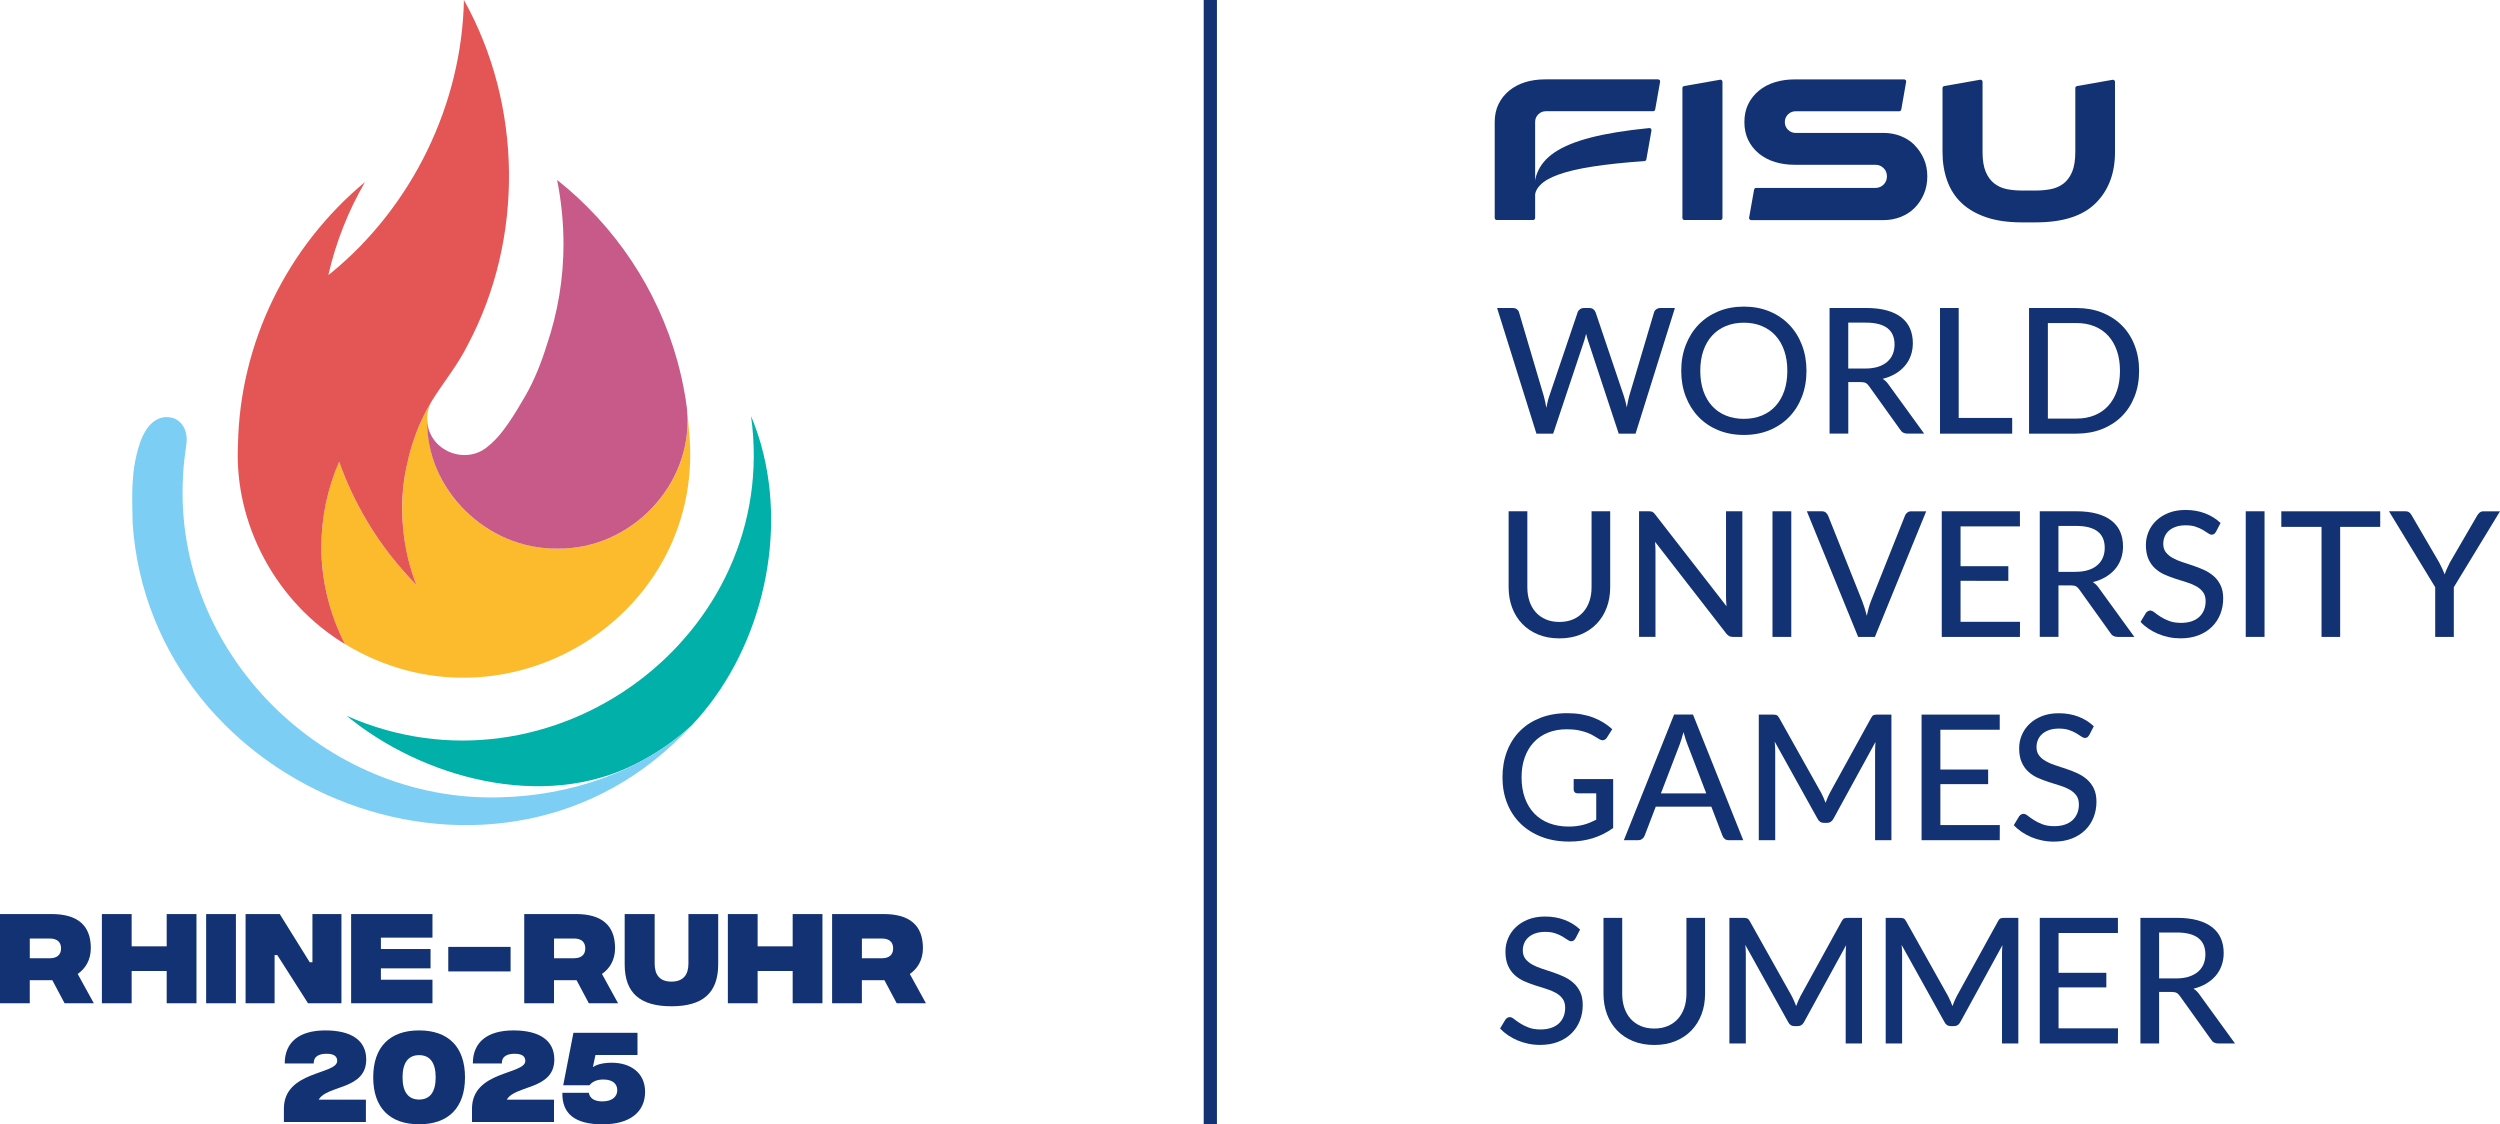<svg width="189" height="85" viewBox="0 0 189 85" fill="none" xmlns="http://www.w3.org/2000/svg"><path d="M92 0H91V85h1V0z" fill="#133273"/><path d="M126.623 23.286l-2.974 9.497h-1.274l-2.324-7.043C119.998 25.598 119.952 25.429 119.911 25.231 119.862 25.434 119.816 25.603 119.772 25.74l-2.351 7.043H116.154L113.18 23.286h1.181C114.485 23.286 114.589 23.315 114.672 23.375 114.757 23.436 114.811 23.515 114.839 23.616l1.879 6.354C116.754 30.094 116.785 30.229 116.815 30.373 116.844 30.518 116.873 30.671 116.904 30.83 116.935 30.671 116.968 30.52 117.001 30.373 117.033 30.229 117.072 30.094 117.116 29.971l2.152-6.354C119.294 23.528 119.352 23.45 119.438 23.385 119.524 23.319 119.627 23.286 119.746 23.286H120.151C120.275 23.286 120.376 23.317 120.456 23.379 120.536 23.441 120.593 23.52 120.629 23.616l2.145 6.354C122.854 30.213 122.924 30.489 122.986 30.797 123.04 30.494 123.097 30.218 123.159 29.971l1.886-6.354C125.068 23.528 125.122 23.45 125.212 23.385 125.3 23.319 125.404 23.286 125.523 23.286H126.626 126.623z" fill="#133273"/><path d="M136.57 28.034C136.57 28.744 136.455 29.395 136.227 29.988 135.999 30.581 135.677 31.093 135.261 31.522 134.845 31.953 134.348 32.286 133.767 32.525 133.186 32.763 132.543 32.882 131.835 32.882S130.488 32.763 129.907 32.525C129.324 32.287 128.827 31.953 128.412 31.522 127.998 31.091 127.676 30.581 127.446 29.988 127.216 29.395 127.101 28.744 127.101 28.034 127.101 27.323 127.215 26.678 127.446 26.082 127.676 25.488 128 24.974 128.412 24.545 128.827 24.115 129.324 23.78 129.907 23.539 130.489 23.299 131.132 23.179 131.835 23.179S133.188 23.299 133.767 23.539 134.845 24.115 135.261 24.545C135.677 24.976 136 25.488 136.227 26.082S136.57 27.328 136.57 28.034zM135.122 28.034C135.122 27.47 135.046 26.963 134.889 26.513 134.734 26.063 134.514 25.683 134.228 25.369 133.943 25.055 133.597 24.817 133.192 24.648 132.788 24.479 132.334 24.396 131.835 24.396S130.882 24.48 130.478 24.648C130.073 24.815 129.726 25.055 129.438 25.369 129.151 25.683 128.929 26.063 128.774 26.513 128.619 26.963 128.541 27.47 128.541 28.034S128.618 29.111 128.774 29.558C128.929 30.004 129.151 30.386 129.438 30.698 129.726 31.012 130.073 31.251 130.478 31.416 130.882 31.582 131.336 31.665 131.835 31.665S132.788 31.582 133.192 31.416C133.597 31.251 133.943 31.012 134.228 30.698 134.514 30.385 134.734 30.004 134.889 29.558S135.122 28.602 135.122 28.034z" fill="#133273"/><path d="M145.468 32.781h-1.261C143.954 32.781 143.771 32.682 143.655 32.484l-2.357-3.293C141.223 29.08 141.141 29.002 141.051 28.955 140.962 28.908 140.83 28.885 140.653 28.885H139.73v3.895H138.315V23.283h2.749C141.68 23.283 142.21 23.346 142.655 23.471 143.101 23.596 143.468 23.775 143.758 24.007 144.048 24.238 144.262 24.517 144.402 24.844 144.541 25.171 144.611 25.536 144.611 25.942 144.611 26.274 144.561 26.584 144.458 26.875 144.357 27.166 144.207 27.427 144.009 27.658 143.812 27.889 143.572 28.089 143.288 28.256 143.004 28.424 142.684 28.552 142.326 28.64 142.502 28.745 142.655 28.893 142.784 29.083L145.466 32.78 145.468 32.781zM141.019 27.861C141.381 27.861 141.702 27.817 141.978 27.73 142.254 27.642 142.485 27.517 142.671 27.356 142.857 27.195 142.996 27.003 143.089 26.781S143.228 26.313 143.228 26.043C143.228 25.497 143.048 25.085 142.686 24.807 142.326 24.529 141.784 24.391 141.063 24.391H139.728V27.863H141.017L141.019 27.861z" fill="#133273"/><path d="M152.122 31.599V32.783H146.664V23.286H148.078v8.312H152.122z" fill="#133273"/><path d="M161.717 28.034C161.717 28.744 161.603 29.389 161.374 29.972 161.146 30.554 160.825 31.053 160.409 31.47 159.992 31.886 159.495 32.209 158.914 32.438 158.333 32.668 157.69 32.783 156.982 32.783H153.396V23.286H156.982C157.69 23.286 158.335 23.401 158.914 23.631 159.493 23.86 159.992 24.183 160.409 24.599 160.825 25.015 161.148 25.515 161.374 26.1 161.603 26.685 161.717 27.329 161.717 28.034zm-1.447.0C160.27 27.47 160.193 26.963 160.038 26.516S159.663 25.689 159.377 25.379C159.092 25.069 158.746 24.831 158.341 24.667 157.937 24.505 157.483 24.422 156.984 24.422H154.819V31.644H156.984C157.483 31.644 157.937 31.563 158.341 31.399 158.746 31.236 159.092 30.999 159.377 30.687 159.663 30.375 159.883 29.998 160.038 29.553S160.27 28.601 160.27 28.032V28.034z" fill="#133273"/><path d="M117.891 47.019C118.271 47.019 118.612 46.956 118.914 46.828 119.214 46.699 119.469 46.52 119.678 46.288 119.886 46.057 120.045 45.781 120.156 45.461 120.266 45.141 120.322 44.787 120.322 44.4V38.653h1.408v5.747C121.73 44.956 121.642 45.469 121.464 45.941S121.032 46.819 120.7 47.164C120.368 47.508 119.965 47.776 119.492 47.971 119.017 48.165 118.483 48.262 117.891 48.262S116.764 48.165 116.291 47.971C115.817 47.778 115.415 47.508 115.082 47.164 114.749 46.819 114.494 46.412 114.318 45.941S114.052 44.956 114.052 44.4V38.653H115.467v5.74C115.467 44.782 115.521 45.136 115.63 45.458 115.739 45.78 115.896 46.056 116.105 46.288 116.313 46.519 116.566 46.699 116.868 46.828 117.168 46.956 117.509 47.019 117.891 47.019z" fill="#133273"/><path d="M131.722 38.653v9.497H131.005C130.894 48.15 130.802 48.13 130.729 48.09 130.655 48.051 130.582 47.986 130.507 47.898L125.122 40.96C125.13 41.079 125.138 41.196 125.144 41.311 125.151 41.426 125.154 41.534 125.154 41.635v6.514h-1.241V38.651H124.643C124.767 38.651 124.86 38.666 124.922 38.695 124.984 38.724 125.053 38.789 125.128 38.89L130.527 45.834C130.513 45.706 130.504 45.583 130.497 45.461 130.491 45.339 130.487 45.225 130.487 45.12V38.651H131.722V38.653z" fill="#133273"/><path d="M135.421 48.15H134V38.653H135.421v9.497z" fill="#133273"/><path d="M145.621 38.653 141.743 48.15h-1.267L136.598 38.653H137.727C137.851 38.653 137.952 38.684 138.028 38.746 138.105 38.808 138.164 38.887 138.205 38.985L140.781 45.438C140.843 45.598 140.903 45.772 140.963 45.962 141.022 46.152 141.078 46.35 141.127 46.556 141.171 46.348 141.22 46.15 141.273 45.962 141.327 45.772 141.384 45.598 141.446 45.438L144.016 38.985C144.047 38.897 144.104 38.819 144.186 38.754 144.267 38.687 144.368 38.655 144.487 38.655h1.136L145.621 38.653z" fill="#133273"/><path d="M152.713 47.006 152.707 48.15h-5.91V38.653h5.91v1.144h-4.489v3.009H151.83v1.105H148.218V47.006H152.715 152.713z" fill="#133273"/><path d="M161.358 48.15h-1.261C159.844 48.15 159.661 48.051 159.545 47.852l-2.357-3.293C157.113 44.449 157.031 44.371 156.942 44.324 156.853 44.278 156.72 44.254 156.543 44.254H155.62v3.895H154.206V38.651H156.955C157.57 38.651 158.1 38.715 158.545 38.84 158.991 38.965 159.358 39.144 159.648 39.376 159.939 39.607 160.152 39.886 160.293 40.213 160.431 40.539 160.501 40.905 160.501 41.311 160.501 41.641 160.451 41.953 160.348 42.244 160.247 42.535 160.097 42.796 159.899 43.027 159.702 43.258 159.462 43.458 159.178 43.625 158.894 43.792 158.575 43.92 158.216 44.008 158.392 44.114 158.545 44.262 158.674 44.452L161.356 48.148 161.358 48.15zM156.909 43.23C157.271 43.23 157.592 43.186 157.868 43.098 158.144 43.011 158.376 42.886 158.562 42.725 158.748 42.564 158.886 42.372 158.979 42.15 159.072 41.927 159.118 41.682 159.118 41.412 159.118 40.866 158.938 40.453 158.576 40.175 158.216 39.898 157.674 39.76 156.953 39.76H155.618v3.472H156.907L156.909 43.23z" fill="#133273"/><path d="M167.527 40.202C167.483 40.277 167.435 40.332 167.388 40.368 167.339 40.403 167.277 40.421 167.202 40.421 167.122 40.421 167.032 40.386 166.93 40.312 166.828 40.239 166.701 40.158 166.548 40.067 166.394 39.976 166.212 39.895 166 39.822S165.533 39.713 165.236 39.713C164.957 39.713 164.712 39.749 164.502 39.822 164.291 39.895 164.115 39.994 163.973 40.119 163.831 40.244 163.724 40.392 163.652 40.563 163.579 40.732 163.543 40.917 163.543 41.115 163.543 41.37 163.608 41.583 163.738 41.75 163.869 41.918 164.04 42.061 164.252 42.181 164.464 42.3 164.706 42.404 164.977 42.491 165.248 42.579 165.523 42.672 165.807 42.766 166.091 42.86 166.367 42.971 166.638 43.094 166.908 43.218 167.148 43.373 167.362 43.56 167.574 43.747 167.745 43.976 167.877 44.248 168.008 44.519 168.073 44.85 168.073 45.244 168.073 45.663 168.001 46.054 167.858 46.42 167.714 46.785 167.505 47.106 167.23 47.379 166.954 47.651 166.618 47.868 166.217 48.024 165.817 48.18 165.362 48.259 164.853 48.259 164.548 48.259 164.251 48.23 163.964 48.17 163.676 48.11 163.404 48.027 163.146 47.918 162.89 47.811 162.649 47.679 162.425 47.528 162.202 47.375 162.001 47.205 161.825 47.016L162.229 46.342C162.268 46.288 162.317 46.244 162.373 46.21 162.428 46.175 162.49 46.157 162.562 46.157 162.655 46.157 162.763 46.206 162.884 46.303 163.006 46.4 163.156 46.508 163.335 46.623 163.515 46.74 163.729 46.847 163.98 46.943 164.229 47.041 164.535 47.089 164.893 47.089 165.186 47.089 165.447 47.05 165.677 46.974 165.907 46.898 166.101 46.787 166.257 46.644 166.414 46.501 166.535 46.327 166.62 46.124 166.704 45.921 166.745 45.697 166.745 45.45 166.745 45.172 166.682 44.945 166.553 44.769 166.424 44.594 166.254 44.446 166.042 44.326 165.83 44.207 165.588 44.105 165.318 44.022 165.047 43.937 164.771 43.851 164.487 43.76 164.203 43.669 163.928 43.565 163.657 43.447 163.386 43.328 163.146 43.172 162.932 42.98 162.719 42.788 162.549 42.548 162.422 42.259 162.293 41.97 162.229 41.614 162.229 41.191 162.229 40.852 162.296 40.524 162.428 40.205 162.56 39.888 162.755 39.607 163.009 39.362 163.264 39.117 163.577 38.922 163.949 38.774 164.321 38.626 164.747 38.553 165.223 38.553 165.758 38.553 166.251 38.637 166.701 38.808 167.15 38.977 167.541 39.221 167.873 39.539L167.527 40.207V40.202z" fill="#133273"/><path d="M171.199 48.15H169.778V38.653H171.199v9.497z" fill="#133273"/><path d="M179.944 39.832H176.916v8.319H175.508V39.832h-3.041V38.655H179.944v1.176z" fill="#133273"/><path d="M185.509 44.394v3.756H184.101V44.394l-3.493-5.74H181.849C181.973 38.653 182.073 38.683 182.148 38.743 182.223 38.803 182.285 38.881 182.334 38.978l2.072 3.552C184.489 42.693 184.566 42.847 184.634 42.993 184.703 43.139 184.763 43.282 184.817 43.424 184.866 43.282 184.921 43.139 184.987 42.993 185.05 42.847 185.125 42.694 185.209 42.53l2.065-3.552C187.318 38.899 187.38 38.825 187.457 38.757 187.533 38.689 187.633 38.655 187.752 38.655H189l-3.493 5.74L185.509 44.394z" fill="#133273"/><path d="M121.955 58.896v3.703C121.472 62.943 120.96 63.2 120.415 63.369 119.87 63.538 119.278 63.624 118.635 63.624 117.865 63.624 117.168 63.505 116.547 63.267 115.925 63.028 115.395 62.696 114.956 62.267 114.517 61.84 114.18 61.328 113.943 60.734 113.706 60.139 113.587 59.484 113.587 58.769S113.702 57.393 113.93 56.795C114.158 56.197 114.485 55.687 114.909 55.261 115.333 54.836 115.849 54.506 116.452 54.27 117.056 54.035 117.735 53.916 118.487 53.916 118.867 53.916 119.221 53.945 119.546 54.002 119.87 54.059 120.174 54.14 120.453 54.248 120.732 54.353 120.989 54.48 121.226 54.628 121.462 54.776 121.683 54.941 121.887 55.127L121.482 55.762C121.42 55.862 121.338 55.928 121.236 55.953 121.135 55.98 121.024 55.955 120.905 55.88 120.789 55.814 120.661 55.737 120.523 55.65 120.382 55.562 120.218 55.481 120.025 55.404 119.833 55.33 119.607 55.266 119.351 55.213 119.095 55.159 118.792 55.133 118.441 55.133 117.919 55.133 117.447 55.218 117.027 55.388 116.606 55.557 116.247 55.801 115.951 56.119 115.654 56.436 115.426 56.819 115.268 57.266 115.108 57.715 115.03 58.215 115.03 58.771 115.03 59.327 115.114 59.874 115.282 60.336 115.451 60.797 115.689 61.187 115.997 61.505 116.305 61.825 116.679 62.069 117.12 62.236 117.56 62.404 118.053 62.488 118.598 62.488 118.81 62.488 119.009 62.477 119.191 62.453 119.376 62.428 119.55 62.394 119.72 62.35 119.888 62.306 120.051 62.251 120.208 62.184 120.364 62.118 120.521 62.046 120.676 61.967V59.977h-1.408C119.18 59.977 119.108 59.95 119.053 59.897 118.997 59.843 118.97 59.778 118.97 59.699V58.899h2.988L121.955 58.896z" fill="#133273"/><path d="M131.789 63.519H130.7C130.576 63.519 130.474 63.488 130.395 63.426 130.315 63.365 130.257 63.285 130.222 63.188L129.378 60.986H125.174L124.33 63.188C124.299 63.272 124.242 63.347 124.157 63.415 124.073 63.483 123.971 63.517 123.852 63.517H122.764l3.798-9.497h1.428L131.788 63.517 131.789 63.519zM128.993 59.98 127.579 56.297C127.477 56.045 127.375 55.728 127.274 55.345 127.225 55.535 127.176 55.71 127.123 55.874 127.073 56.038 127.022 56.183 126.973 56.312l-1.408 3.67H128.991L128.993 59.98z" fill="#133273"/><path d="M142.991 54.023v9.497H141.756V56.761C141.756 56.66 141.76 56.552 141.766 56.438 141.773 56.322 141.781 56.207 141.789 56.087L138.614 61.887C138.503 62.103 138.333 62.211 138.103 62.211H137.904C137.674 62.211 137.506 62.103 137.4 61.887l-3.233-5.82C134.193 56.314 134.206 56.545 134.206 56.761v6.759H132.964V54.023H134.013C134.137 54.023 134.234 54.036 134.302 54.059 134.371 54.084 134.436 54.15 134.498 54.261L137.686 59.947C137.748 60.063 137.805 60.183 137.859 60.311 137.913 60.44 137.963 60.566 138.012 60.695 138.105 60.435 138.213 60.183 138.337 59.941L141.464 54.261C141.521 54.15 141.585 54.084 141.654 54.059 141.722 54.035 141.818 54.023 141.942 54.023H142.991z" fill="#133273"/><path d="M151.186 62.376 151.18 63.519H145.271V54.023H151.18v1.144h-4.488v3.009H150.304V59.28H146.692V62.376H151.188 151.186z" fill="#133273"/><path d="M157.945 55.57C157.901 55.645 157.854 55.7 157.806 55.736 157.758 55.772 157.696 55.789 157.62 55.789 157.541 55.789 157.451 55.754 157.348 55.681 157.247 55.607 157.12 55.526 156.966 55.435 156.813 55.344 156.63 55.263 156.418 55.19 156.206 55.117 155.951 55.081 155.655 55.081 155.376 55.081 155.131 55.117 154.92 55.19 154.71 55.263 154.534 55.362 154.392 55.487 154.25 55.612 154.142 55.76 154.07 55.931 153.997 56.1 153.961 56.285 153.961 56.483 153.961 56.738 154.026 56.951 154.157 57.118 154.287 57.286 154.459 57.429 154.671 57.549 154.883 57.668 155.124 57.772 155.395 57.859 155.666 57.947 155.942 58.04 156.226 58.134 156.509 58.228 156.785 58.339 157.056 58.462 157.327 58.586 157.567 58.742 157.78 58.928 157.992 59.115 158.164 59.344 158.296 59.616 158.426 59.887 158.492 60.219 158.492 60.612 158.492 61.031 158.42 61.422 158.276 61.788 158.133 62.154 157.924 62.474 157.648 62.747 157.372 63.02 157.036 63.236 156.635 63.392 156.235 63.548 155.78 63.627 155.271 63.627 154.966 63.627 154.669 63.598 154.382 63.538 154.095 63.478 153.822 63.395 153.565 63.286 153.309 63.179 153.067 63.047 152.844 62.896 152.62 62.743 152.419 62.573 152.243 62.384L152.648 61.71C152.687 61.657 152.736 61.613 152.791 61.578 152.847 61.543 152.909 61.525 152.981 61.525 153.074 61.525 153.181 61.574 153.302 61.671 153.424 61.769 153.574 61.876 153.754 61.991 153.933 62.108 154.147 62.215 154.398 62.311 154.648 62.409 154.953 62.458 155.312 62.458 155.604 62.458 155.865 62.419 156.095 62.342 156.325 62.266 156.519 62.155 156.676 62.012 156.832 61.869 156.953 61.696 157.038 61.492 157.123 61.289 157.164 61.065 157.164 60.818 157.164 60.54 157.1 60.313 156.971 60.137 156.842 59.962 156.673 59.814 156.46 59.694 156.248 59.575 156.007 59.473 155.736 59.39 155.465 59.305 155.19 59.219 154.906 59.128 154.622 59.037 154.346 58.933 154.075 58.815 153.804 58.696 153.565 58.54 153.351 58.348 153.137 58.157 152.968 57.916 152.84 57.627 152.711 57.338 152.648 56.982 152.648 56.559 152.648 56.22 152.715 55.892 152.847 55.573 152.979 55.257 153.173 54.975 153.428 54.73 153.682 54.485 153.995 54.29 154.367 54.142 154.739 53.994 155.165 53.921 155.642 53.921 156.177 53.921 156.669 54.005 157.12 54.176 157.568 54.345 157.96 54.589 158.291 54.907L157.945 55.575V55.57z" fill="#133273"/><path d="M119.107 70.939C119.063 71.014 119.015 71.069 118.968 71.105 118.919 71.141 118.857 71.159 118.782 71.159 118.702 71.159 118.612 71.123 118.509 71.05 118.408 70.977 118.281 70.895 118.128 70.804 117.974 70.713 117.792 70.632 117.58 70.559 117.367 70.486 117.113 70.45 116.816 70.45 116.537 70.45 116.292 70.486 116.082 70.559 115.871 70.632 115.695 70.731 115.555 70.856 115.413 70.981 115.305 71.129 115.233 71.3 115.16 71.469 115.124 71.654 115.124 71.852 115.124 72.107 115.189 72.32 115.32 72.488 115.45 72.655 115.622 72.798 115.834 72.918 116.046 73.037 116.287 73.141 116.558 73.228 116.829 73.316 117.105 73.409 117.389 73.503 117.673 73.597 117.948 73.708 118.219 73.831 118.49 73.955 118.73 74.111 118.943 74.298 119.156 74.484 119.327 74.714 119.459 74.985 119.589 75.256 119.655 75.588 119.655 75.981 119.655 76.4 119.583 76.792 119.439 77.157 119.296 77.523 119.087 77.843 118.811 78.116 118.536 78.389 118.199 78.605 117.798 78.761 117.398 78.917 116.943 78.996 116.434 78.996 116.129 78.996 115.832 78.967 115.545 78.907 115.258 78.847 114.986 78.764 114.728 78.655 114.472 78.548 114.23 78.416 114.007 78.265 113.783 78.113 113.582 77.942 113.406 77.754L113.811 77.079C113.85 77.026 113.899 76.982 113.954 76.948 114.01 76.912 114.072 76.894 114.144 76.894 114.237 76.894 114.344 76.943 114.465 77.04 114.587 77.138 114.738 77.245 114.917 77.36 115.096 77.477 115.31 77.585 115.561 77.68 115.811 77.778 116.116 77.827 116.475 77.827 116.767 77.827 117.028 77.788 117.258 77.711 117.488 77.635 117.682 77.524 117.839 77.382 117.996 77.239 118.116 77.065 118.201 76.862 118.286 76.658 118.327 76.434 118.327 76.187 118.327 75.909 118.263 75.682 118.134 75.507 118.005 75.331 117.836 75.183 117.624 75.063 117.411 74.944 117.17 74.842 116.899 74.759 116.628 74.675 116.353 74.588 116.069 74.498 115.785 74.406 115.509 74.302 115.238 74.184 114.968 74.065 114.728 73.909 114.514 73.718 114.3 73.526 114.131 73.285 114.003 72.996 113.874 72.707 113.811 72.351 113.811 71.929 113.811 71.589 113.878 71.261 114.01 70.942 114.142 70.626 114.336 70.344 114.591 70.099 114.845 69.854 115.158 69.659 115.53 69.511 115.902 69.363 116.328 69.29 116.805 69.29 117.34 69.29 117.832 69.374 118.283 69.545 118.731 69.714 119.123 69.958 119.454 70.276L119.108 70.944 119.107 70.939z" fill="#133273"/><path d="M125.063 77.757C125.443 77.757 125.784 77.694 126.086 77.565 126.386 77.437 126.641 77.258 126.849 77.026 127.058 76.795 127.216 76.519 127.327 76.199 127.438 75.879 127.494 75.525 127.494 75.138V69.391H128.902V75.138C128.902 75.694 128.814 76.207 128.636 76.678 128.458 77.149 128.204 77.557 127.872 77.902 127.54 78.246 127.137 78.514 126.663 78.709 126.189 78.903 125.655 79 125.063 79S123.936 78.903 123.462 78.709C122.989 78.516 122.586 78.246 122.254 77.902 121.922 77.557 121.666 77.149 121.49 76.678 121.314 76.207 121.224 75.694 121.224 75.138V69.391H122.639V75.132C122.639 75.52 122.692 75.874 122.802 76.196 122.911 76.517 123.068 76.794 123.277 77.026 123.485 77.257 123.738 77.437 124.04 77.565 124.34 77.694 124.681 77.757 125.063 77.757z" fill="#133273"/><path d="M140.769 69.391V78.888H139.534V72.129C139.534 72.028 139.537 71.919 139.544 71.805 139.55 71.69 139.559 71.575 139.567 71.455L136.392 77.255C136.281 77.471 136.111 77.578 135.881 77.578H135.682C135.452 77.578 135.284 77.471 135.178 77.255L131.945 71.435C131.971 71.682 131.984 71.913 131.984 72.129V78.888H130.742V69.391H131.791C131.915 69.391 132.011 69.404 132.08 69.427 132.149 69.451 132.214 69.518 132.276 69.628L135.464 75.315C135.526 75.43 135.583 75.551 135.637 75.679 135.69 75.807 135.741 75.934 135.79 76.062 135.883 75.802 135.991 75.551 136.115 75.309L139.242 69.628C139.299 69.518 139.363 69.451 139.431 69.427 139.5 69.403 139.596 69.391 139.72 69.391H140.769z" fill="#133273"/><path d="M152.586 69.391V78.888H151.351V72.129C151.351 72.028 151.354 71.919 151.36 71.805 151.367 71.69 151.375 71.575 151.383 71.455L148.208 77.255C148.097 77.471 147.928 77.578 147.698 77.578H147.499C147.269 77.578 147.101 77.471 146.995 77.255L143.761 71.435C143.787 71.682 143.8 71.913 143.8 72.129V78.888H142.559V69.391H143.608C143.732 69.391 143.828 69.404 143.896 69.427 143.965 69.451 144.03 69.518 144.092 69.628L147.28 75.315C147.342 75.43 147.399 75.551 147.453 75.679 147.507 75.807 147.557 75.934 147.606 76.062 147.699 75.802 147.807 75.551 147.931 75.309L151.059 69.628C151.116 69.518 151.179 69.451 151.248 69.427 151.316 69.403 151.413 69.391 151.537 69.391H152.586z" fill="#133273"/><path d="M160.121 77.744 160.115 78.888H154.206V69.391H160.115V70.535h-4.488v3.009H159.239v1.105H155.627V77.744H160.123 160.121z" fill="#133273"/><path d="M168.967 78.888H167.706C167.453 78.888 167.271 78.788 167.155 78.59L164.797 75.297C164.722 75.186 164.641 75.108 164.551 75.061 164.461 75.014 164.329 74.991 164.153 74.991H163.229V78.886H161.815V69.389h2.749C165.179 69.389 165.709 69.453 166.155 69.578 166.6 69.703 166.967 69.882 167.257 70.114 167.548 70.344 167.762 70.624 167.902 70.951 168.041 71.277 168.111 71.643 168.111 72.049 168.111 72.379 168.06 72.691 167.957 72.981 167.856 73.272 167.706 73.534 167.509 73.765 167.311 73.995 167.072 74.195 166.788 74.363 166.504 74.53 166.184 74.658 165.825 74.746 166.001 74.852 166.155 74.999 166.284 75.19L168.966 78.886 168.967 78.888zM164.518 73.968C164.88 73.968 165.202 73.924 165.478 73.836 165.753 73.748 165.985 73.623 166.171 73.463 166.357 73.302 166.496 73.11 166.589 72.887S166.727 72.419 166.727 72.15C166.727 71.604 166.548 71.191 166.186 70.913 165.825 70.635 165.283 70.497 164.562 70.497h-1.334v3.472H164.517L164.518 73.968z" fill="#133273"/><path d="M144.737 10.96C144.445 10.669 144.096 10.445 143.688 10.286 143.28 10.127 142.856 10.049 142.414 10.049H135.757C135.526 10.049 135.331 9.969 135.173 9.811 135.013 9.652 134.933 9.459 134.933 9.23 134.933 9.001 135.013 8.806 135.173 8.648 135.331 8.489 135.526 8.411 135.757 8.411H143.582C143.657 8.411 143.722 8.357 143.735 8.283L144.105 6.185C144.123 6.091 144.048 6.003 143.952 6.003H135.676C135.144 6.003 134.649 6.073 134.188 6.214 133.726 6.356 133.325 6.567 132.979 6.849 132.635 7.132 132.364 7.472 132.168 7.868S131.876 8.72 131.876 9.23C131.876 9.74 131.972 10.195 132.168 10.593 132.364 10.991 132.633 11.329 132.979 11.612 133.325 11.893 133.726 12.106 134.188 12.247 134.649 12.388 135.144 12.458 135.676 12.458H141.776C142.024 12.458 142.231 12.541 142.401 12.71 142.569 12.877 142.652 13.084 142.652 13.332S142.569 13.786 142.401 13.955C142.231 14.122 142.024 14.207 141.776 14.207H132.762C132.687 14.207 132.623 14.26 132.609 14.335L132.232 16.458C132.215 16.553 132.289 16.64 132.385 16.64h10.027C142.854 16.64 143.28 16.561 143.686 16.403 144.094 16.244 144.443 16.02 144.735 15.729 145.027 15.438 145.262 15.09 145.438 14.684 145.615 14.278 145.704 13.828 145.704 13.336S145.615 12.396 145.438 12C145.26 11.604 145.026 11.259 144.734 10.968" fill="#133273"/><path d="M157.022 6.505C156.947 6.518 156.893 6.583 156.893 6.658V11.493c0 .617-.08 1.115-.238 1.495C156.495 13.367 156.278 13.662 156.004 13.874 155.73 14.085 155.412 14.226 155.048 14.298 154.686 14.368 154.309 14.403 153.92 14.403h-1.089C152.441 14.403 152.069 14.368 151.715 14.298 151.361 14.226 151.047 14.087 150.772 13.874 150.498 13.662 150.279 13.367 150.121 12.988 149.961 12.61 149.881 12.111 149.881 11.493V6.18C149.881 6.085 149.794 6.011 149.7 6.028L146.982 6.505C146.908 6.518 146.854 6.583 146.854 6.658V11.493C146.854 12.286 146.974 13.014 147.213 13.675 147.453 14.337 147.814 14.897 148.302 15.355 148.789 15.814 149.408 16.171 150.161 16.426 150.914 16.683 151.804 16.811 152.831 16.811h1.089C155.955 16.811 157.461 16.326 158.435 15.357 159.409 14.387 159.895 13.1 159.895 11.495V6.185C159.895 6.089 159.807 6.016 159.712 6.033l-2.69.473z" fill="#133273"/><path d="M130.218 16.478V6.18C130.218 6.083 130.132 6.011 130.036 6.028L127.319 6.505C127.244 6.518 127.19 6.583 127.19 6.658V16.48C127.19 16.566 127.261 16.634 127.345 16.634H130.063C130.15 16.634 130.218 16.566 130.218 16.48" fill="#133273"/><path d="M125.35 6H116.798C116.268 6 115.772 6.071 115.312 6.211 114.852 6.353 114.447 6.564 114.103 6.847 113.757 7.129 113.486 7.469 113.292 7.865 113.096 8.262 113 8.717 113 9.227V16.478C113 16.564 113.07 16.634 113.157 16.634h2.742C115.986 16.634 116.056 16.564 116.056 16.478V9.227C116.056 8.998 116.134 8.803 116.294 8.645 116.452 8.486 116.648 8.408 116.878 8.408H124.978C125.055 8.408 125.118 8.354 125.132 8.28l.372-2.098C125.52 6.088 125.446 6 125.35 6z" fill="#133273"/><path d="M124.68 9.682C117.493 10.394 115.689 12.075 116.007 15.073 115.963 13.5 118.1 12.618 124.319 12.179 124.391 12.174 124.451 12.123 124.464 12.053L124.852 9.862C124.87 9.762 124.784 9.671 124.681 9.68" fill="#133273"/><path d="M48.075 57.746c1.528-.765 2.945-1.735 4.187-2.878 5.074-5.322 7.333-13.87 5.283-21.216C57.332 32.904 57.077 32.169 56.778 31.453c2.316 16.63-15.133 29.486-30.565 22.666 5.701 4.691 14.83 7.203 21.86 3.628H48.075z" fill="#00b0a9"/><path d="M10.026 39.548C11.418 60.099 37.997 70.426 52.252 54.876c-3.888 3.52-9.181 5.276-14.433 5.401-13.325.398-24.764-10.995-23.98-24.327C13.881 35.05 13.967 34.476 14.088 33.601 14.262 32.347 13.542 31.75 13.145 31.623 11.966 31.246 11.03 32.085 10.549 33.582 9.901 35.584 9.976 37.365 10.028 39.548H10.026z" fill="#7ccef4"/><path d="M52.072 32.377C52.043 31.966 52.003 31.557 51.955 31.151 52.379 36.683 47.667 41.558 42.136 41.474 38.421 41.497 34.947 39.332 33.316 36.079 32.595 34.666 32.24 33.069 32.3 31.487 32.327 31.076 32.444 30.678 32.637 30.333 32.34 30.816 32.075 31.322 31.838 31.845 30.082 35.664 29.925 40.306 31.483 44.235 28.884 41.59 26.875 38.4 25.636 34.908c-1.932 4.308-1.754 9.626.447 13.786 12.117 7.353 27.561-2.218 25.987-16.319L52.072 32.377z" fill="#fbbb2d"/><path d="M24.296 41.334C24.298 39.102 24.754 36.925 25.638 34.908 26.194 36.476 26.909 37.986 27.762 39.416 28.519 40.69 29.394 41.893 30.364 43.01 30.724 43.429 31.096 43.838 31.483 44.232 30.396 41.485 30.107 38.206 30.72 35.334V35.332C30.958 34.167 31.312 33.008 31.799 31.924 31.813 31.894 31.82 31.873 31.838 31.84 32.075 31.321 32.34 30.816 32.637 30.329 32.67 30.27 32.706 30.213 32.743 30.156 33.613 28.783 34.633 27.553 35.357 26.079 39.629 18.058 39.506 7.93 35.072.0 34.918 7.902 31.155 15.631 25 20.659 24.94 20.703 24.881 20.744 24.823 20.788c.573-2.503 1.518-4.867 2.774-7.03-5.881 4.886-9.462 12.138-9.606 19.854-.305 6.017 2.904 11.954 8.092 15.082-1.154-2.213-1.794-4.806-1.789-7.362L24.296 41.334z" fill="#e45655"/><path d="M51.953 31.151C51.946 31.049 51.942 30.947 51.93 30.844 51.896 30.594 51.863 30.342 51.821 30.092 51.807 30.007 51.79 29.922 51.777 29.837 51.631 28.984 51.443 28.145 51.217 27.321c-1.507-5.481-4.745-10.257-9.098-13.718V13.593H42.115C42.429 15.154 42.596 16.77 42.6 18.422 42.606 21.063 42.165 23.634 41.346 26.057 40.909 27.478 40.361 28.806 39.713 29.933 38.856 31.424 38.005 32.764 37.163 33.514 37.089 33.58 37.014 33.642 36.937 33.703c-1.67 1.517-4.499.415-4.635-1.868C32.298 31.799 32.294 31.763 32.292 31.727 32.191 37.037 36.809 41.533 42.132 41.474 47.663 41.56 52.375 36.683 51.951 31.151H51.953z" fill="#c75a88"/><path d="M6.867 71.681C6.867 69.906 5.803 69.103 3.909 69.103H0v6.744H2.251V74.105H3.957L4.883 75.847H7.093L5.874 73.631C6.451 73.229 6.865 72.587 6.865 71.68L6.867 71.681zM3.755 72.445H2.252V70.952H3.755C4.325 70.952 4.616 71.225 4.616 71.698 4.616 72.172 4.323 72.445 3.755 72.445z" fill="#133273"/><path d="M12.602 71.545H9.953V69.103H7.703v6.744H9.953V73.407H12.602V75.847h2.251V69.103H12.602V71.545z" fill="#133273"/><path d="M17.834 69.103H15.584v6.744h2.251V69.103z" fill="#133273"/><path d="M25.813 75.847V69.103h-2.193V72.748H23.416L21.149 69.103H18.566v6.744h2.193v-3.645H20.963l2.323 3.645h2.527z" fill="#133273"/><path d="M32.695 70.886V69.103H26.545v6.744h6.15V74.067H28.796V73.207H32.549V71.746H28.796V70.886h3.899z" fill="#133273"/><path d="M38.601 71.585h-4.712V73.44h4.712V71.585z" fill="#133273"/><path d="M44.517 75.848h2.21L45.508 73.631C46.085 73.23 46.499 72.587 46.499 71.68c0-1.775-1.064-2.578-2.958-2.578H39.632v6.744h2.251V74.103h1.706L44.515 75.846 44.517 75.848zM41.885 72.443V70.951h1.503C43.957 70.951 44.248 71.223 44.248 71.697 44.248 72.171 43.955 72.443 43.388 72.443h-1.503z" fill="#133273"/><path d="M52.045 72.854C52.045 73.69 51.656 74.21 50.761 74.21 49.865 74.21 49.493 73.688 49.493 72.854V69.105H47.226v3.806C47.226 75.088 48.412 76.075 50.761 76.075 53.109 76.075 54.296 75.088 54.296 72.894V69.103H52.045V72.854z" fill="#133273"/><path d="M59.926 71.545H57.277V69.103H55.026v6.744h2.251V73.407h2.649V75.847H62.177V69.103H59.926V71.545z" fill="#133273"/><path d="M68.783 73.633C69.36 73.231 69.774 72.589 69.774 71.681 69.774 69.906 68.71 69.103 66.816 69.103H62.907v6.744H65.158V74.105H66.864L67.79 75.847h2.21L68.781 73.631 68.783 73.633zm-2.12-1.188h-1.503V70.952h1.503C67.232 70.952 67.523 71.225 67.523 71.698 67.523 72.172 67.23 72.445 66.663 72.445z" fill="#133273"/><path d="M27.686 80.091c0-1.446-1.137-2.192-3.088-2.192S21.526 78.767 21.526 80.396h2.195C23.704 79.754 24.298 79.665 24.697 79.665 25.299 79.665 25.492 79.898 25.492 80.203c0 1.051-4.03.731-4.03 3.615V84.821h6.2V83.135H24.095C24.712 82.019 27.688 82.412 27.688 80.091H27.686z" fill="#133273"/><path d="M31.685 77.899C29.474 77.899 28.215 79.144 28.215 81.447 28.215 83.751 29.474 84.996 31.685 84.996 33.895 84.996 35.154 83.751 35.154 81.447 35.154 79.144 33.895 77.899 31.685 77.899zm0 5.227C30.857 83.126 30.433 82.54 30.433 81.447 30.433 80.354 30.855 79.769 31.685 79.769 32.515 79.769 32.937 80.354 32.937 81.447 32.937 82.54 32.515 83.126 31.685 83.126z" fill="#133273"/><path d="M41.906 80.091c0-1.446-1.137-2.192-3.088-2.192C36.866 77.899 35.747 78.767 35.747 80.396h2.195C37.925 79.754 38.519 79.665 38.918 79.665 39.52 79.665 39.713 79.898 39.713 80.203c0 1.051-4.03.731-4.03 3.615V84.821h6.2V83.135H38.316C38.933 82.019 41.908 82.412 41.908 80.091H41.906z" fill="#133273"/><path d="M46.267 80.341C45.462 80.341 45.025 80.535 44.822 80.671L45.018 79.756h3.176V78.078H43.352L42.579 82.045H44.561C44.707 81.876 44.975 81.611 45.61 81.611 46.342 81.611 46.666 81.956 46.666 82.422 46.666 82.856 46.34 83.265 45.537 83.265 45.008 83.265 44.594 83.081 44.513 82.615H42.514C42.481 84.204 43.472 85 45.552 85c2.08.0 3.217-.94 3.217-2.457.0-1.485-1.162-2.2-2.504-2.2L46.267 80.341z" fill="#133273"/></svg>